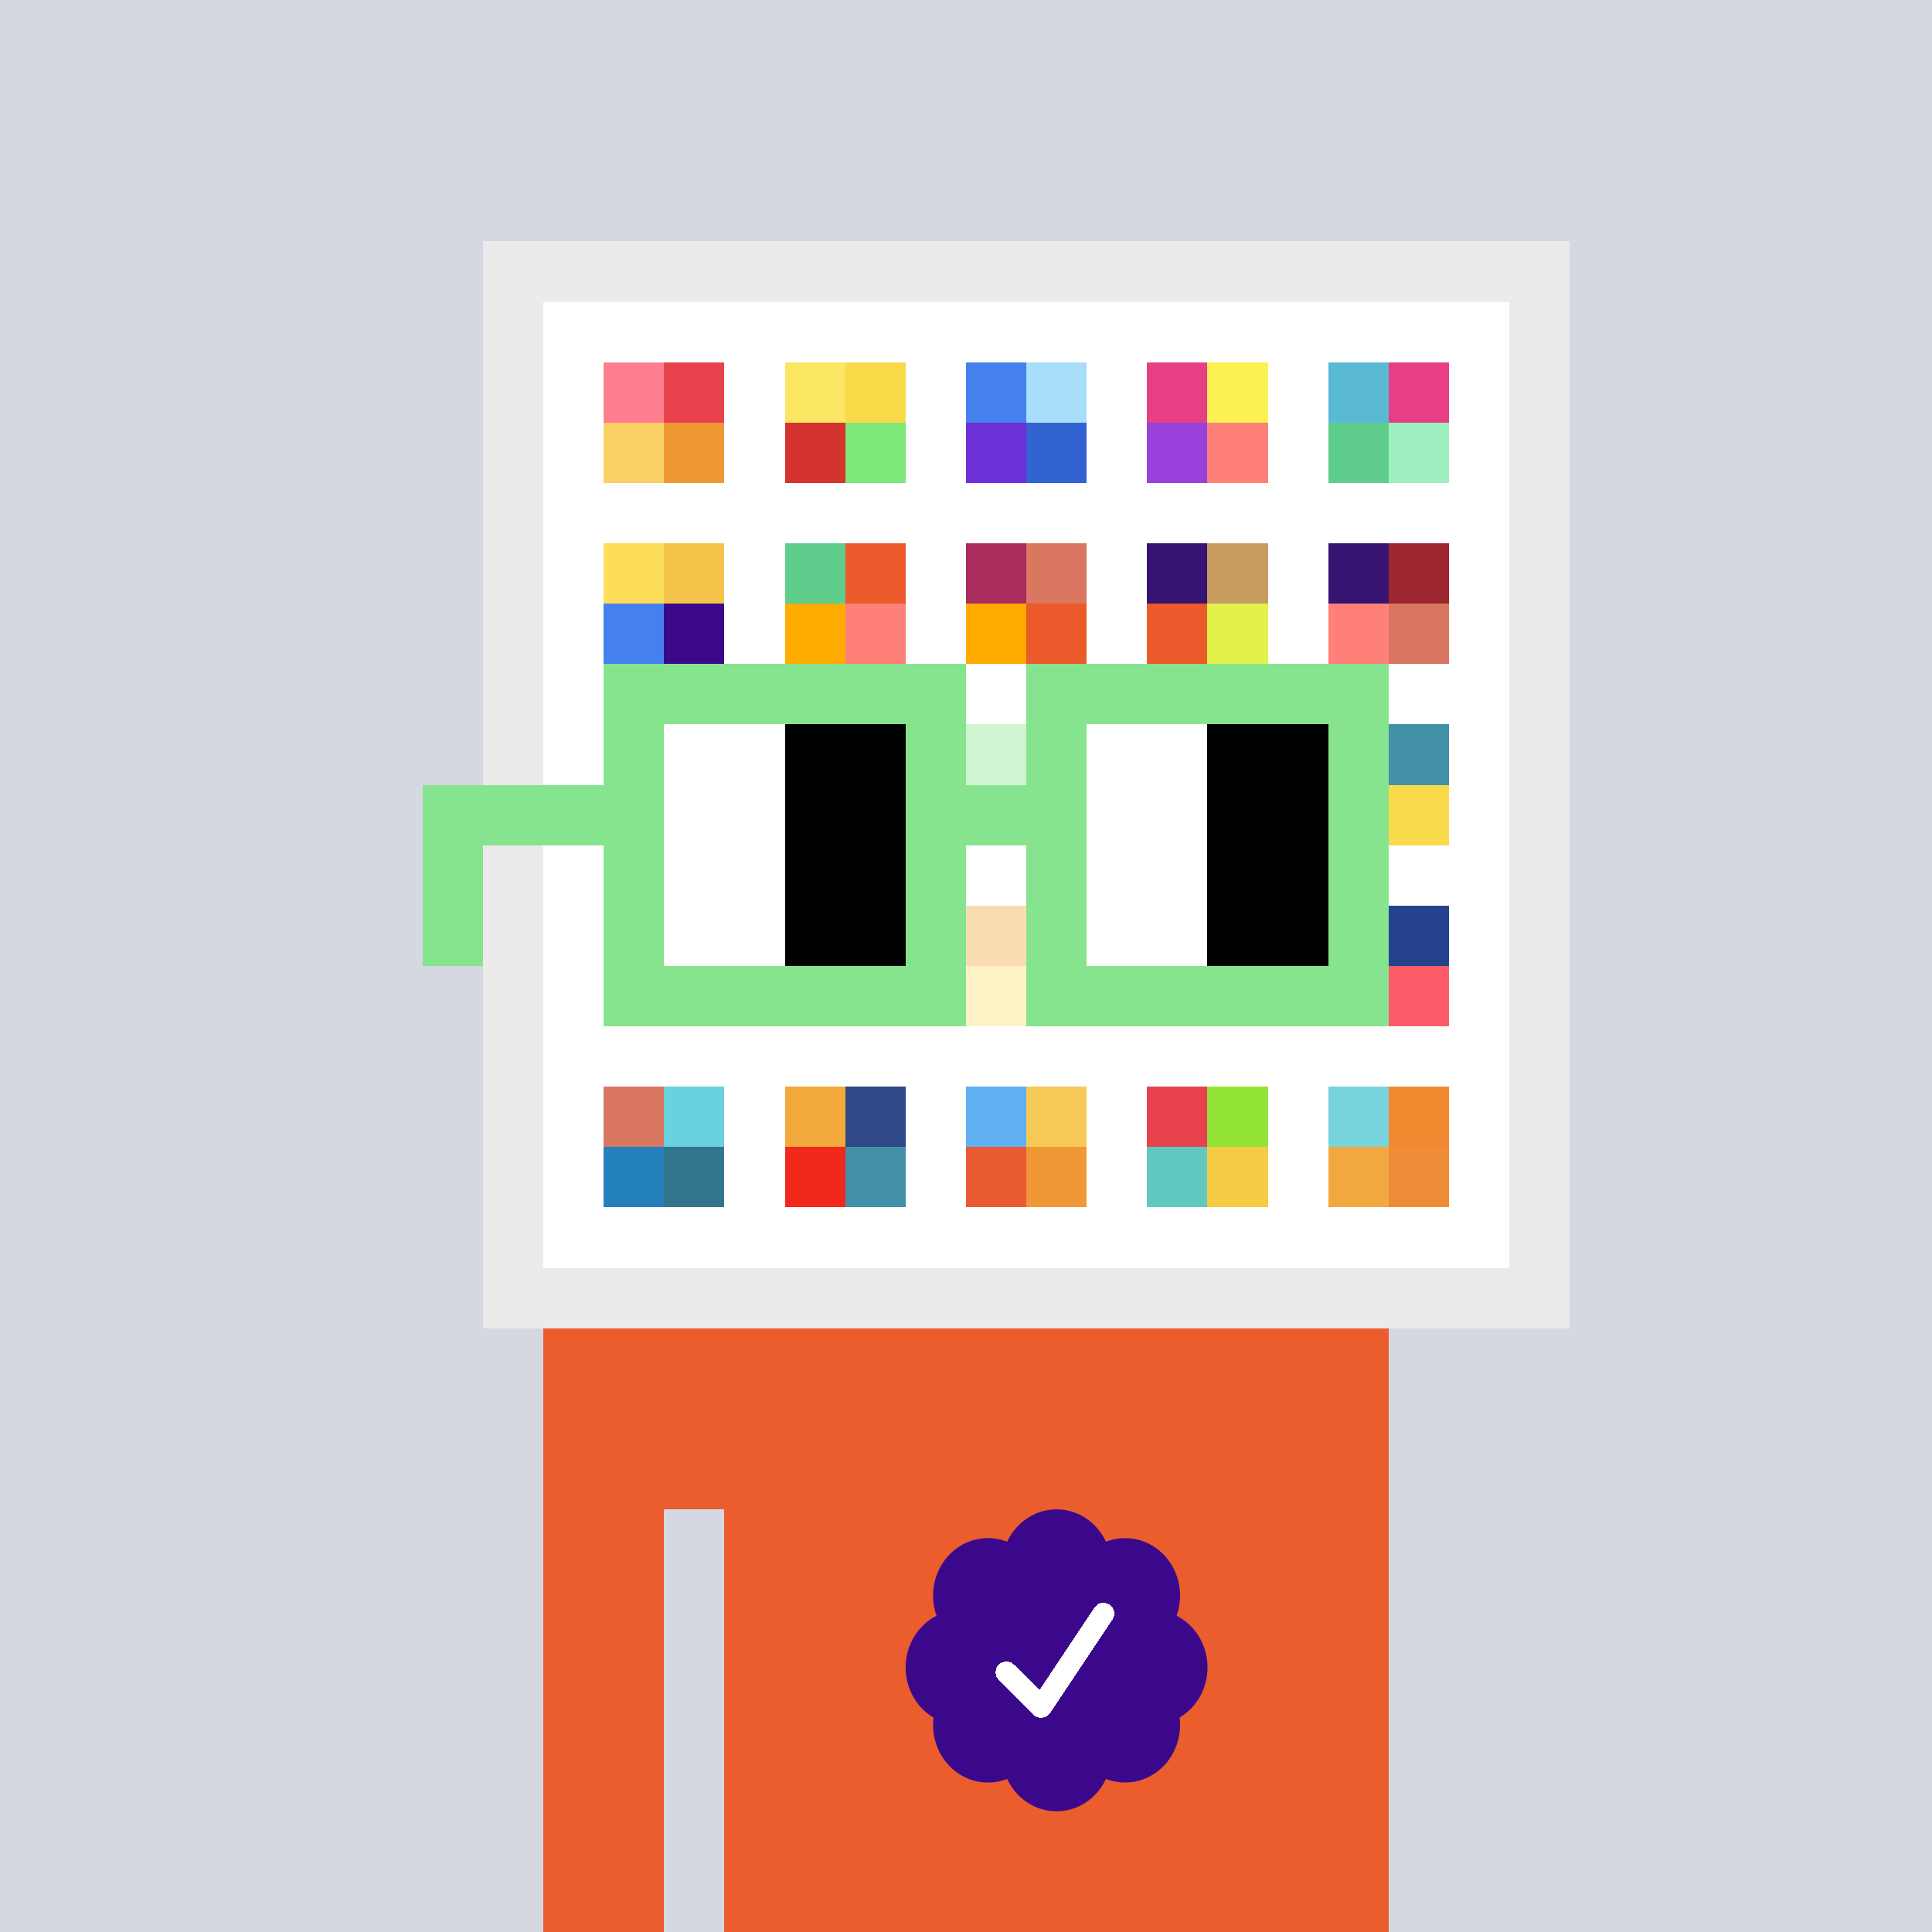 <svg xmlns="http://www.w3.org/2000/svg" viewBox="0 0 320 320" width="2000" height="2000" shape-rendering="crispEdges"><defs><style>.check{fill: #3B088C}</style></defs><path fill="#D5D7E1" d="M0 0h320v320H0z" /><path fill="#EBEBEB" d="M80 40h180v180H80z"/><path fill="#FFFFFF" d="M90 50h160v160H90z"/><path fill="#FF7F8E" d="M100 60h10v10h-10z"/><path fill="#FAD064" d="M100 70h10v10h-10z"/><path fill="#E8424E" d="M110 60h10v10h-10z"/><path fill="#EF9933" d="M110 70h10v10h-10z"/><path fill="#FAE663" d="M130 60h10v10h-10z"/><path fill="#D5332F" d="M130 70h10v10h-10z"/><path fill="#F9DB49" d="M140 60h10v10h-10z"/><path fill="#7DE778" d="M140 70h10v10h-10z"/><path fill="#4581EE" d="M160 60h10v10h-10z"/><path fill="#6C31D7" d="M160 70h10v10h-10z"/><path fill="#A7DDF9" d="M170 60h10v10h-10z"/><path fill="#3263D0" d="M170 70h10v10h-10z"/><path fill="#E73E85" d="M190 60h10v10h-10z"/><path fill="#9741DA" d="M190 70h10v10h-10z"/><path fill="#FCF153" d="M200 60h10v10h-10z"/><path fill="#FF8079" d="M200 70h10v10h-10z"/><path fill="#5ABAD3" d="M220 60h10v10h-10z"/><path fill="#5FCD8C" d="M220 70h10v10h-10z"/><path fill="#E73E85" d="M230 60h10v10h-10z"/><path fill="#9DEFBF" d="M230 70h10v10h-10z"/><path fill="#FCDE5B" d="M100 90h10v10h-10z"/><path fill="#4581EE" d="M100 100h10v10h-10z"/><path fill="#F4C44A" d="M110 90h10v10h-10z"/><path fill="#3B088C" d="M110 100h10v10h-10z"/><path fill="#5FCD8C" d="M130 90h10v10h-10z"/><path fill="#FFAB00" d="M130 100h10v10h-10z"/><path fill="#EB5A2A" d="M140 90h10v10h-10z"/><path fill="#FF8079" d="M140 100h10v10h-10z"/><path fill="#AA2C5C" d="M160 90h10v10h-10z"/><path fill="#FFAB00" d="M160 100h10v10h-10z"/><path fill="#D97760" d="M170 90h10v10h-10z"/><path fill="#EB5A2A" d="M170 100h10v10h-10z"/><path fill="#371471" d="M190 90h10v10h-10z"/><path fill="#EB5A2A" d="M190 100h10v10h-10z"/><path fill="#C99C5F" d="M200 90h10v10h-10z"/><path fill="#E2F24A" d="M200 100h10v10h-10z"/><path fill="#371471" d="M220 90h10v10h-10z"/><path fill="#FF8079" d="M220 100h10v10h-10z"/><path fill="#9D262F" d="M230 90h10v10h-10z"/><path fill="#D97661" d="M230 100h10v10h-10z"/><path fill="#86E48E" d="M160 120h10v10h-10z"/><path fill="#4291A8" d="M230 120h10v10h-10z"/><path fill="#F9DA4A" d="M230 130h10v10h-10z"/><path fill="#F2A840" d="M160 150h10v10h-10z"/><path fill="#FAE272" d="M160 160h10v10h-10z"/><path fill="#25438C" d="M230 150h10v10h-10z"/><path fill="#FA5B67" d="M230 160h10v10h-10z"/><path fill="#D97661" d="M100 180h10v10h-10z"/><path fill="#2480BD" d="M100 190h10v10h-10z"/><path fill="#6AD1DE" d="M110 180h10v10h-10z"/><path fill="#33758D" d="M110 190h10v10h-10z"/><path fill="#F2A93C" d="M130 180h10v10h-10z"/><path fill="#F2281C" d="M130 190h10v10h-10z"/><path fill="#2E4985" d="M140 180h10v10h-10z"/><path fill="#4291A8" d="M140 190h10v10h-10z"/><path fill="#60B1F4" d="M160 180h10v10h-10z"/><path fill="#EA5B33" d="M160 190h10v10h-10z"/><path fill="#F7CA57" d="M170 180h10v10h-10z"/><path fill="#F09837" d="M170 190h10v10h-10z"/><path fill="#E8424E" d="M190 180h10v10h-10z"/><path fill="#5FC9BF" d="M190 190h10v10h-10z"/><path fill="#94E337" d="M200 180h10v10h-10z"/><path fill="#F6CB45" d="M200 190h10v10h-10z"/><path fill="#77D3DE" d="M220 180h10v10h-10z"/><path fill="#F2A840" d="M220 190h10v10h-10z"/><path fill="#F18930" d="M230 180h10v10h-10z"/><path fill="#EF8C37" d="M230 190h10v10h-10z"/><path fill="#EB5D2D" d="M90 220h20v100H90V220Zm20 0h10v30h-10v-30Zm10 0h110v100H120V220Z"/><path class="check" shape-rendering="geometricPrecision" d="M200 276.191c0-3.762-2.083-7.024-5.114-8.572a9.97 9.97 0 0 0 .567-3.333c0-5.262-4.072-9.519-9.091-9.519-1.118 0-2.19.199-3.18.595-1.472-3.184-4.586-5.362-8.181-5.362-3.595 0-6.704 2.184-8.182 5.357a8.604 8.604 0 0 0-3.182-.595c-5.023 0-9.09 4.262-9.09 9.524 0 1.176.198 2.295.565 3.333-3.028 1.548-5.112 4.805-5.112 8.572 0 3.559 1.862 6.661 4.624 8.299-.048.405-.077.81-.077 1.225 0 5.262 4.067 9.523 9.09 9.523 1.12 0 2.191-.204 3.179-.594 1.476 3.175 4.586 5.356 8.183 5.356 3.6 0 6.71-2.181 8.183-5.356.988.387 2.059.59 3.18.59 5.024 0 9.091-4.263 9.091-9.525 0-.413-.029-.818-.079-1.22 2.757-1.637 4.626-4.739 4.626-8.296v-.002Z" /><path fill="#fff" d="m184.249 268.252-10.319 15.476a1.785 1.785 0 0 1-2.478.496l-.274-.224-5.75-5.75a1.784 1.784 0 1 1 2.524-2.524l4.214 4.207 9.106-13.666a1.787 1.787 0 0 1 2.476-.493 1.784 1.784 0 0 1 .501 2.476v.002Z"/><path fill="#FFFFFF" fill-opacity=".6" d="M160 120h10v50h-10z"/><path fill="#fff" d="M130 120h-20v10h20v-10Zm0 10h-20v10h20v-10Zm0 10h-20v10h20v-10Zm0 10h-20v10h20v-10Z"/><path fill="#000" d="M150 120h-20v10h20v-10Zm0 10h-20v10h20v-10Zm0 10h-20v10h20v-10Zm0 10h-20v10h20v-10Z"/><path fill="#fff" d="M200 120h-20v10h20v-10Zm0 10h-20v10h20v-10Zm0 10h-20v10h20v-10Zm0 10h-20v10h20v-10Z"/><path fill="#000" d="M220 120h-20v10h20v-10Zm0 10h-20v10h20v-10Zm0 10h-20v10h20v-10Zm0 10h-20v10h20v-10Z"/><path fill="#86E48E" d="M160 110h-60v10h60v-10Zm70 0h-60v10h60v-10Zm-120 10h-10v10h10v-10Zm50 0h-10v10h10v-10Zm20 0h-10v10h10v-10Zm50 0h-10v10h10v-10Zm0 10h-10v10h10v-10Zm-120 10h-10v10h10v-10Zm50 0h-10v10h10v-10Zm20 0h-10v10h10v-10Zm50 0h-10v10h10v-10Zm-150 0H70v10h10v-10Zm0 10H70v10h10v-10Zm30 0h-10v10h10v-10Zm50 0h-10v10h10v-10Zm20 0h-10v10h10v-10Zm50 0h-10v10h10v-10Zm-70 10h-60v10h60v-10Zm70 0h-60v10h60v-10Zm-120-30H70v10h40v-10Zm70 0h-30v10h30v-10Z"/></svg>